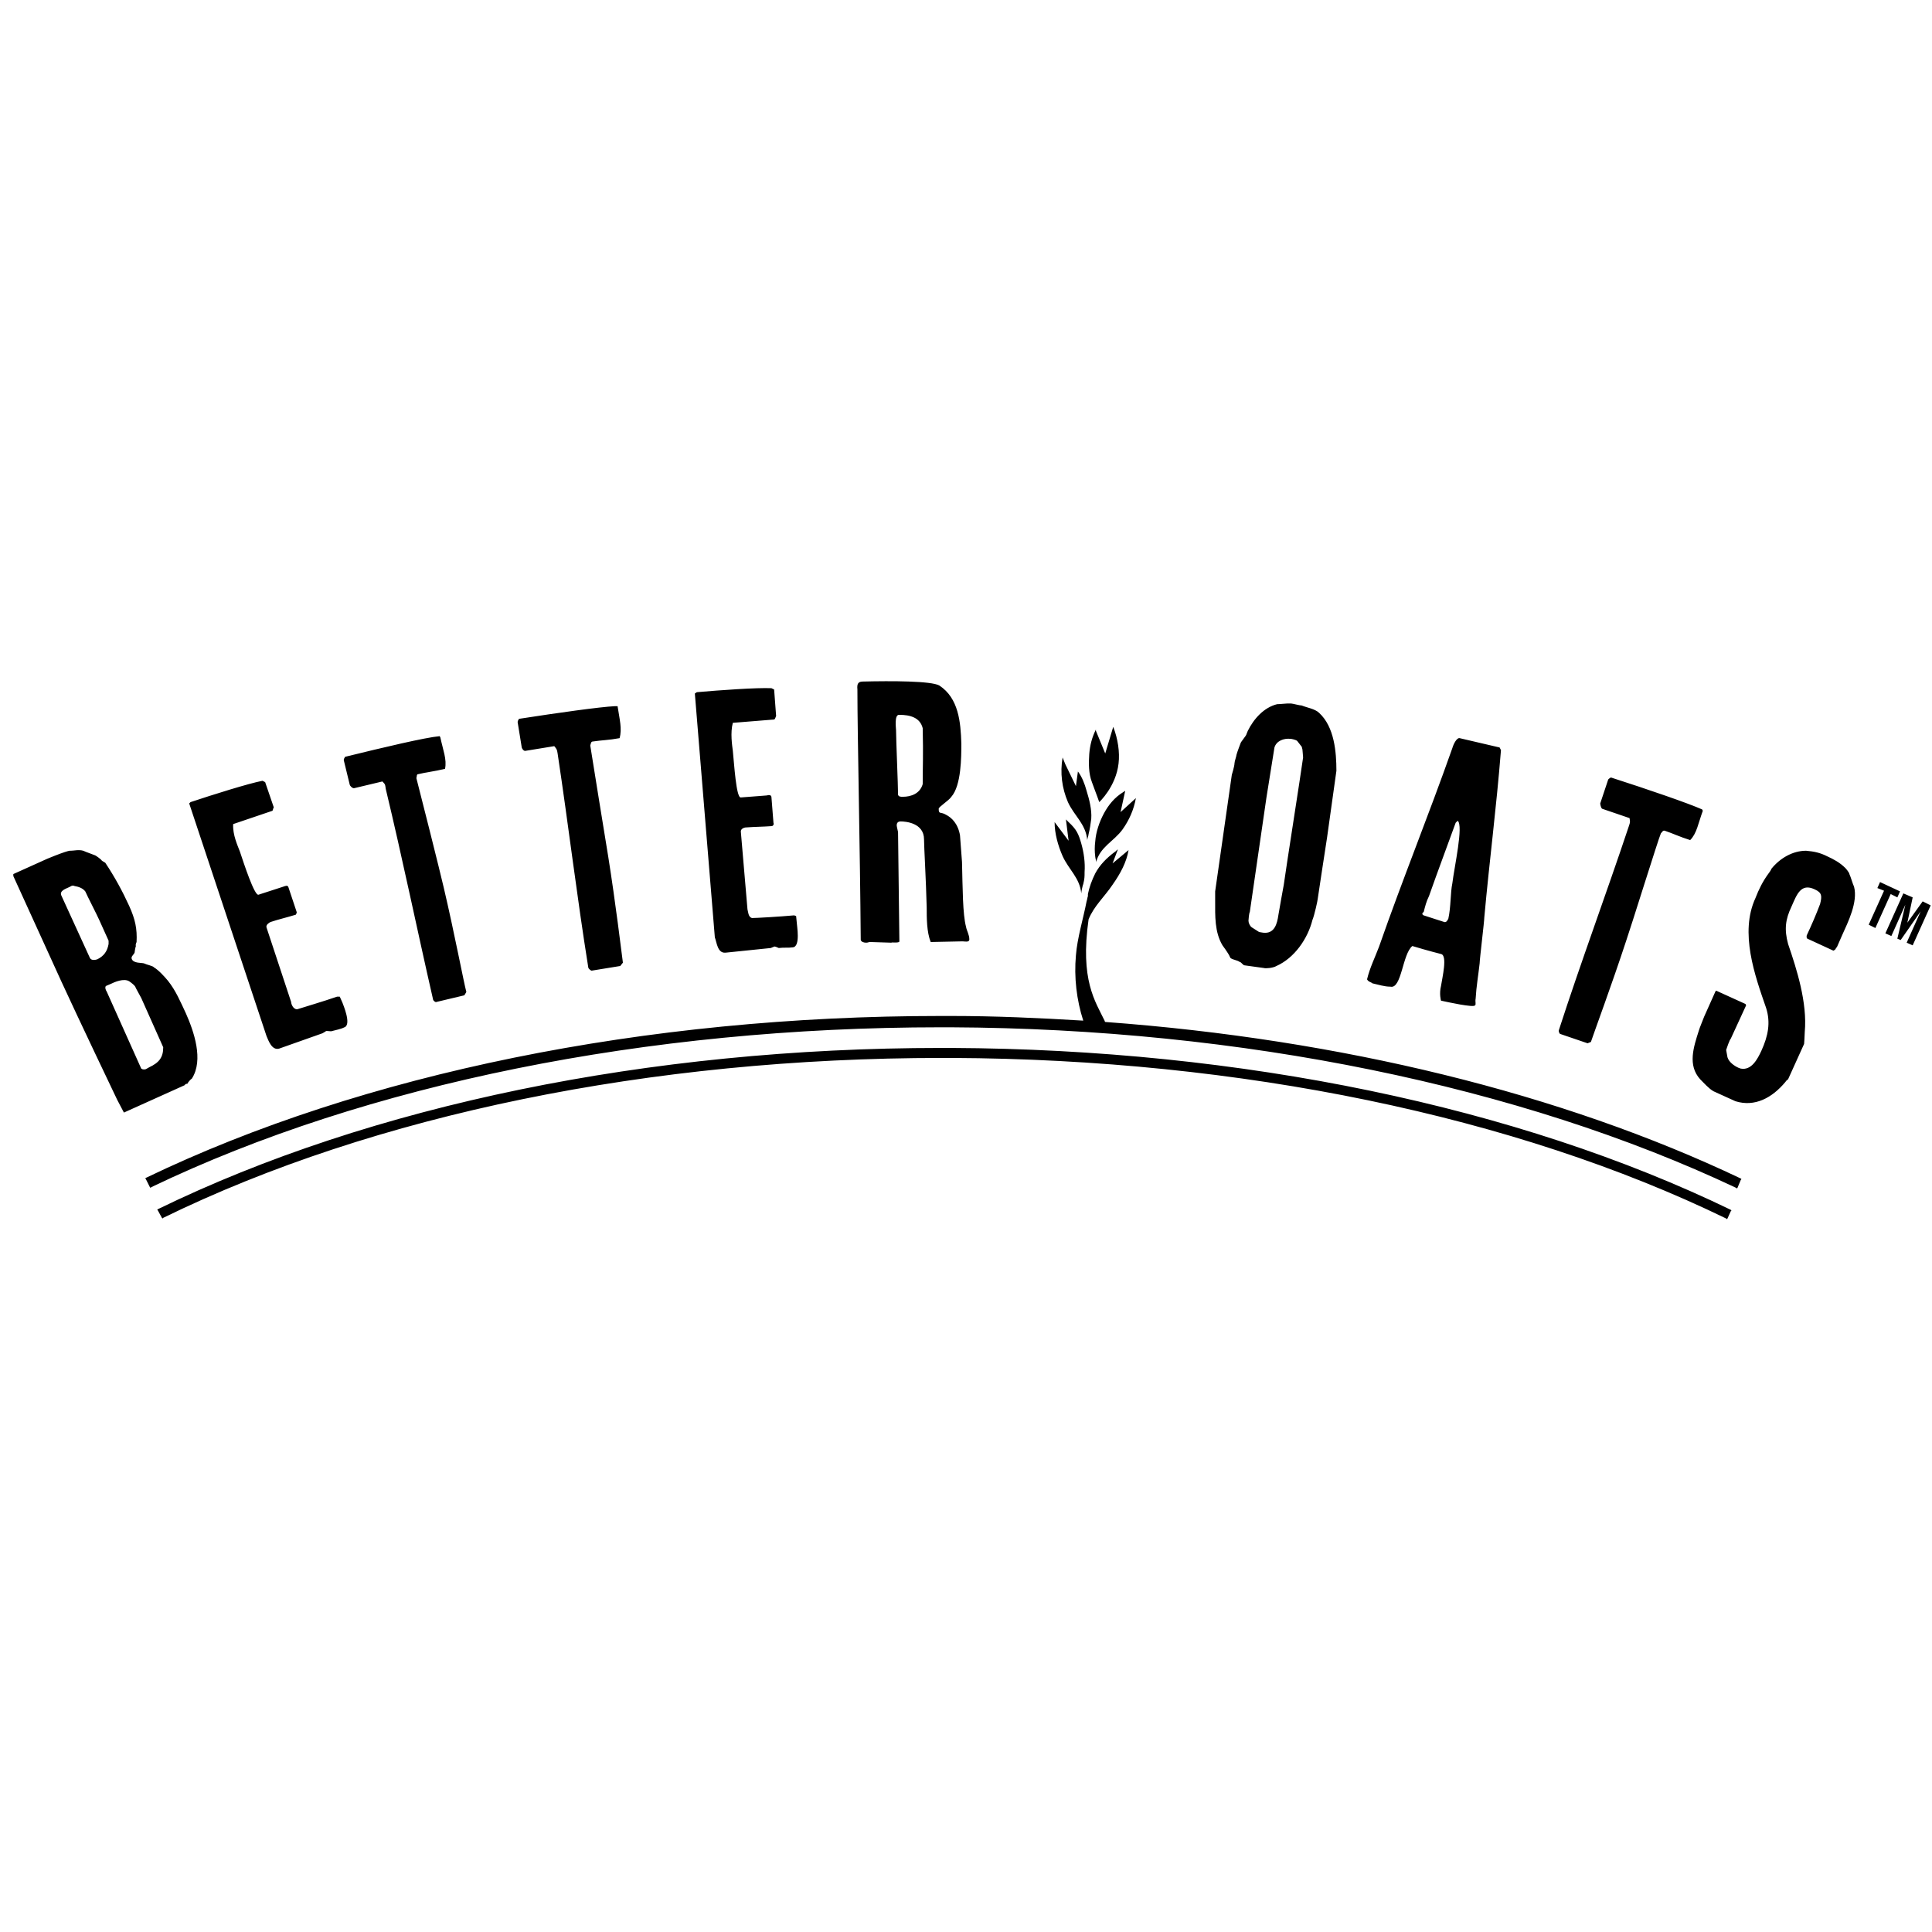 <?xml version="1.0" encoding="utf-8"?>
<!-- Generator: Adobe Illustrator 28.1.0, SVG Export Plug-In . SVG Version: 6.00 Build 0)  -->
<svg version="1.1" id="Layer_1" xmlns="http://www.w3.org/2000/svg" xmlns:xlink="http://www.w3.org/1999/xlink" x="0px" y="0px"
	 viewBox="0 0 290 290" style="enable-background:new 0 0 290 290;" xml:space="preserve">
<g>
	<g>
		<path d="M159.5,128.5c-0.7-1.6-1.2-3.4-1.2-5.1l2.1,2.8L160,123c0.1,0.1,0.3,0.3,0.4,0.4c1.2,1.1,1.5,1.8,1.9,3.2
			c0.4,1.4,0.6,2.9,0.5,4.3c0,0.7,0,1-0.2,1.8c-0.1,0.2-0.3,1.2-0.3,1.4C162.1,131.8,160.4,130.5,159.5,128.5z M128.7,103.5
			c-0.1-1,0.2-1.2,0.9-1.2c4.1-0.1,10.2-0.1,11.4,0.6c2.9,1.9,3.2,5.5,3.3,8.7c0,2,0,6.3-1.5,8c-0.4,0.6-1.9,1.5-1.9,1.8
			c0,0.9,0.3,0.4,1.1,0.9c0.8,0.4,1.8,1.3,2.1,3.1c0,0.1,0.3,3.9,0.3,4c0.1,4,0.1,7.8,0.6,9.7c0.1,0.6,0.5,1.2,0.5,1.9
			c0,0.5-0.7,0.3-1,0.3l-4.8,0.1c-0.6-1.5-0.6-3.6-0.6-5.2c-0.1-4.1-0.4-9.1-0.4-10.2c0-2.5-2.8-2.7-3.5-2.7c-0.4,0-0.6,0.2-0.6,0.6
			c0,0.2,0.2,0.9,0.2,1l0.2,16.4c0,0.3-1.2,0.1-1.2,0.2c-0.3,0-2.9-0.1-3.2-0.1c-0.2,0-0.3,0.1-0.6,0.1s-0.7-0.1-0.8-0.4
			C129.1,127.6,128.7,110.3,128.7,103.5z M134.5,109.6c0,1.4,0.3,8.2,0.3,9.7c0.1,0.3,0.4,0.3,0.7,0.3c1.3,0,2.6-0.5,3-1.9
			c0-2.8,0.1-4.2,0-8.4c-0.4-1.6-1.9-2-3.5-2C134.2,107.2,134.5,109.3,134.5,109.6z M165,120.4c0,0,2.5-2.3,2.9-5.8
			c0.2-1.7-0.1-3.7-0.8-5.5l-1.2,4l-1.4-3.4v-0.2c-0.6,1.2-0.9,2.4-1,3.7c-0.1,1.4-0.1,2.9,0.4,4.2C164.1,118,164.7,119.5,165,120.4
			z M163.2,126.1c0-0.2,0.2-0.7,0.2-0.9c0.2-0.8,0.3-1.5,0.4-2.3c0.1-1.4-0.3-2.9-0.7-4.2c-0.3-1.1-0.7-2.1-1.3-2.9l-0.3,2.2
			l-1.6-3.3l-0.4-1c-0.4,2.3-0.1,4.6,0.8,6.7C161.2,122.4,163,123.7,163.2,126.1z M205.2,147c0.4-1.7,1.2-3.3,1.8-4.9
			c3.6-10.3,7.4-19.6,11-29.8c0.2-0.7,0.7-1.6,1.1-1.5l6,1.4l0.2,0.4c-0.7,8.8-1.7,16.3-2.5,25.1c0,0.6-0.7,6.3-0.7,6.9
			c-0.2,1.8-0.5,3.5-0.6,5.3c-0.1,0.5,0.1,0.9-0.1,1c-0.1,0.4-4.2-0.5-5.1-0.7c0,0-0.3-1,0-2.2c0.2-1.3,1-4.6,0-4.8
			c-1.6-0.4-4-1.1-4.3-1.2c-1.5,1.2-1.6,6.5-3.3,6.1c-0.9,0-1.8-0.3-2.7-0.5C205.8,147.4,205.4,147.4,205.2,147z M213.7,137.4l3.1,1
			c0.3,0.1,0.5-0.3,0.6-0.5c0.4-1.8,0.3-3.9,0.6-5.3c0.3-2.5,1.7-8.7,0.8-9.4l-0.3,0.3c-1.3,3.6-2.7,7.3-4,11
			c-0.4,0.8-0.6,1.6-0.8,2.4C213.3,137.1,213.6,137.4,213.7,137.4z M165.7,122.1c-0.7,1.3-1.2,2.8-1.3,4.2c-0.1,0.8-0.1,1.5,0,2.3
			c0,0.2,0.2,0.7,0.1,0.9c0.6-2.4,2.7-3.2,4-5c1-1.4,1.7-3,2-4.7l-2.3,2.1l0.7-3.2c-0.1,0.1-0.2,0.1-0.3,0.2
			C167.3,119.7,166.4,120.8,165.7,122.1z M183.5,141.9c-1.2-2-1.1-4.5-1.1-6.6c0-0.3,0-1.4,0-1.5l2.5-17.5c0,0,0.4-1.3,0.4-1.7
			c0-0.3,0.3-1.1,0.3-1.3c0.1-0.4,0.6-1.7,0.6-1.7c0-0.2,0.9-1.2,0.9-1.4l0.2-0.5c0.9-1.8,2.4-3.5,4.4-4c0.5,0,1.2-0.1,1.5-0.1h0.6
			c0.2,0,1.3,0.3,1.6,0.3c0.7,0.3,2,0.5,2.6,1.1c2.3,2.1,2.6,5.9,2.6,8.7l-1.4,10c-0.3,2-1.3,8.4-1.4,9.2c0,0.2-0.5,2.5-0.8,3.2
			c-0.7,2.8-2.7,5.7-5.4,6.9c-0.5,0.3-1.6,0.4-1.9,0.3l-2.9-0.4c-0.2,0-0.5-0.5-0.7-0.5c-0.4-0.3-1-0.3-1.4-0.6l-0.1-0.2
			C184.4,143.1,183.5,141.9,183.5,141.9z M187.4,138.2c0,0.3,0.2,0.8,0.5,1s1.1,0.7,1.1,0.7l0.6,0.1c1.7,0.2,2.1-1.3,2.3-2.7
			c0.1-0.7,0.7-3.9,0.8-4.5c0.4-2.9,2.5-16.2,2.9-19.1c0-0.2-0.1-1.1-0.1-1.2l-0.1-0.4l-0.7-0.9c-0.3-0.2-0.9-0.3-1-0.3
			c-1-0.1-2.1,0.3-2.4,1.3c-0.2,1.2-1,6.3-1.2,7.5l-2.5,17.2C187.5,137,187.4,138,187.4,138.2z M238.3,156.6l0.5-0.2
			c0.5-1.5,3.1-8.5,5.3-15.2c0.6-1.7,4.9-15.5,5.2-16.1c0.2-0.2,0.3-0.5,0.6-0.4c1.2,0.4,2.2,0.9,3.8,1.4c1-1,1.2-2.5,1.9-4.4
			l-0.1-0.2c-2-0.9-8.1-3-13.7-4.8c-0.2,0.1-0.3,0.2-0.4,0.3l-1.2,3.6c0,0.1,0.1,0.7,0.3,0.8l4.1,1.4c0.1,0.6,0.1,0.6-0.1,1.2
			c-3.4,10.2-7.2,20.4-10.5,30.6c-0.1,0.2,0.1,0.6,0.2,0.6L238.3,156.6z M108.9,143l6.8-0.7c0.2-0.1,0.5-0.2,0.5-0.2
			c0-0.1,0.5,0.1,0.7,0.2c0.8-0.1,1.4,0,2.1-0.1c1.2-0.1,0.6-3.3,0.6-3.7l-0.1-1l-0.3-0.1c-2.2,0.2-5.7,0.4-6.3,0.4
			c-0.6-0.1-0.6-1-0.7-1.3l-1-11.7c0-0.4,0.5-0.6,0.8-0.6c1.3-0.1,2.6-0.1,3.9-0.2c0.2-0.1,0.3-0.3,0.2-0.5l-0.3-3.8
			c0-0.4-0.4-0.4-0.7-0.3l-3.9,0.3c-0.7,0.1-1-5.1-1.2-7c-0.1-0.8-0.4-2.7,0-4.2l6.2-0.5c0.2-0.1,0.2-0.4,0.3-0.5l-0.3-4l-0.4-0.2
			c-2.2-0.1-7.8,0.3-11.2,0.6l-0.3,0.2l3,36.6C107.6,141.5,107.7,143.1,108.9,143z M277.6,131.2c0-0.2-0.5-0.8-0.6-0.9
			c-0.8-0.8-1.7-1.3-2.8-1.8c-1-0.5-1.9-0.7-3.1-0.8c-2,0-3.9,1.1-5.2,2.7c0,0.1-0.4,0.7-0.5,0.8c-0.8,1.1-1.4,2.3-1.9,3.6
			c-2.4,5.2-0.1,11.6,1.6,16.5c0.7,2.2,0.3,4.2-0.7,6.4c-0.6,1.3-1.5,3-3.1,2.7l-0.3-0.1c-0.7-0.3-1.5-0.9-1.7-1.6l-0.2-1.1
			c0.1-0.3,0.5-1.5,0.7-1.7l2.3-5l-0.1-0.2l-4.4-2l-0.1,0.1l-1.7,3.8c-0.1,0.3-0.7,1.7-0.8,2.1c-0.8,2.5-1.7,5.2,0.2,7.3
			c0.6,0.6,1.3,1.4,2,1.8l3.3,1.5c2.9,0.9,5.5-0.5,7.5-2.9c0.1-0.2,0.4-0.4,0.4-0.4l2.4-5.3c0,0,0.1-1.3,0.1-1.8
			c0.4-4.4-1.2-9.4-2.5-13.2c-0.6-2.2-0.4-3.7,0.5-5.6c0.8-1.8,1.4-3.6,3.5-2.6c1.1,0.5,1.1,1,0.8,2.2c-0.6,1.6-1.3,3.2-2,4.7
			c0,0-0.1,0.4,0.1,0.5l3.9,1.8c0,0,0.2-0.1,0.3-0.2c0-0.1,0.3-0.4,0.3-0.5l0.7-1.6c0.9-2,2.4-5,1.8-7.3
			C278.1,132.7,277.8,131.6,277.6,131.2z M142.8,157.3c-0.5,0-1,0-1.5,0c-43.9,0-85.6,8.6-117.6,24.2l-0.1,0.1l0.1,0.1l0.6,1.1
			l0.1,0.1l0.1-0.1c31.7-15.5,73.2-24,116.9-24c0.5,0,1,0,1.5,0c43.2,0.2,84.5,8.7,116.2,24.1l0.1,0.1l0.1-0.1l0.5-1.1l0.1-0.1
			l-0.1-0.1C227.8,166.1,186.3,157.5,142.8,157.3z M288.6,135.3l-2.3,3.2l0,0l0.8-3.8l-1.4-0.6l-2.7,6l0.9,0.4l2.1-4.7l0,0l-1.2,5.1
			l0.5,0.2l3-4.3l0,0l-2.1,4.7l0.9,0.4l2.7-6L288.6,135.3z M284.8,134.7l0.4-0.9l-3-1.4l-0.4,0.9l1,0.4l-2.3,5.1l1,0.5l2.3-5.1
			L284.8,134.7z M165.9,153.4c-0.1-0.1-0.1-0.2-0.1-0.2c-1.4-2.9-3.7-6.1-2.4-15.2c0.8-2,2.4-3.4,3.6-5.2c1.2-1.7,2.1-3.4,2.4-5.2
			l-2.4,2l0.8-2.1c-0.2,0.1-0.3,0.3-0.5,0.4c-1.2,0.9-2.2,1.9-2.9,3.2c-0.5,1-0.9,2.1-1.1,3.1c0,0.1,0,0.2,0,0.3
			c-0.1,0.3-0.1,0.5-0.2,0.8l0,0c-0.5,2.6-1.4,5.5-1.6,8.1c-0.3,3.3,0.1,6.7,1.1,9.8c-6.6-0.4-13.2-0.7-19.9-0.7c-0.5,0-1,0-1.5,0
			c-44.3,0-86.7,8.6-119.3,24.3l-0.1,0.1l0.1,0.1l0.6,1.2l0.1,0.1l0.1-0.1c32.3-15.5,74.4-24,118.5-24c0.5,0,1,0,1.5,0
			c43.6,0.2,85.5,8.8,117.9,24.1l0.1,0.1l0.1-0.1l0.5-1.2l0.1-0.1l-0.1-0.1C234.4,164.1,201.2,156,165.9,153.4z M53.2,118.3l4.2-1
			c0.5,0.5,0.4,0.5,0.5,1.1c2.5,10.4,4.7,21.1,7.1,31.6c0,0.2,0.4,0.5,0.5,0.4l4.2-1l0.3-0.5c-0.4-1.5-1.8-8.9-3.4-15.7
			c-0.4-1.8-3.9-15.7-4.1-16.4c0.1-0.3,0-0.6,0.3-0.6c1.2-0.3,2.4-0.4,4-0.8c0.3-1.4-0.3-2.8-0.7-4.7l-0.1-0.2
			c-2.2,0.2-8.5,1.7-14.2,3.1c-0.1,0.2-0.2,0.3-0.2,0.5l0.9,3.7C52.5,117.9,52.9,118.4,53.2,118.3z M27.7,162.9l-9.1,4.1l-1-1.9
			c-0.3-0.6-6.2-13-8.4-17.8L2,131.5v-0.3l5.1-2.3c3.4-1.4,3.5-1.2,3.5-1.2c0.5,0,1.2-0.2,1.9,0c0.4,0.2,1.6,0.6,1.8,0.7
			s0.9,0.6,1,0.8l0.5,0.3c1.4,2.1,2.6,4.3,3.6,6.5c0.9,2,1.2,3.4,1.1,5.4c0,0-0.2,0.4-0.1,0.6c-0.1,0.2-0.2,1-0.2,1
			c-0.2,0.4-0.6,0.6-0.4,1c0.3,0.6,1.4,0.5,1.8,0.6c0.4,0.2,1.4,0.4,1.5,0.6c0.7,0.4,1.6,1.4,2.1,2c1.2,1.5,1.9,3.2,2.7,4.9
			c1.2,2.7,2.7,7,0.9,9.8c-0.2,0.1-0.6,0.6-0.7,0.8C27.9,162.6,27.7,162.9,27.7,162.9z M16.3,141.7c0,0,0-0.3,0-0.5l-1.4-3.1
			c-0.3-0.7-1.8-3.6-2.1-4.3c-0.4-0.5-1-0.7-1.6-0.8c-0.4-0.2-0.6,0.1-0.9,0.2c-0.4,0.2-1.4,0.5-1.1,1.2l4.3,9.4
			c0.2,0.4,0.8,0.3,1.1,0.2C15.6,143.5,16.1,142.8,16.3,141.7z M24.5,157.2l-3.3-7.4c-0.2-0.4-0.9-1.6-0.9-1.7
			c-0.1-0.2-0.6-0.6-0.9-0.8c-0.8-0.5-2.2,0.1-2.8,0.4l-0.7,0.3c-0.2,0.2,0,0.7,0.1,0.8l5.2,11.6l0.2,0.1c0.5,0.1,0.6-0.1,1-0.3
			C23.9,159.5,24.5,158.7,24.5,157.2z M78.9,112.7l4.3-0.7c0.4,0.5,0.4,0.5,0.5,1.1c1.6,10.6,2.9,21.5,4.6,32.1
			c0,0.2,0.4,0.5,0.5,0.5l4.3-0.7l0.4-0.5c-0.2-1.5-1.1-9-2.2-15.9c-0.3-1.8-2.6-16-2.7-16.7c0.1-0.3,0.1-0.6,0.4-0.6
			c1.3-0.2,2.4-0.2,4-0.5c0.4-1.4,0-2.8-0.3-4.8h-0.4c-2.2,0.1-8.6,1-14.4,1.9c-0.1,0.2-0.2,0.3-0.2,0.5l0.6,3.7
			C78.3,112.3,78.6,112.8,78.9,112.7z M41.9,157.4l6.5-2.3c0.2-0.1,0.5-0.3,0.5-0.3c0-0.1,0.5,0,0.8,0c0.7-0.2,1.4-0.3,2-0.6
			c1.1-0.4-0.2-3.4-0.3-3.7l-0.4-0.9h-0.4c-2,0.7-5.4,1.7-6,1.9c-0.6,0-0.9-0.8-0.9-1.1L40,139.2c-0.1-0.4,0.4-0.7,0.6-0.8
			c1.2-0.4,2.5-0.7,3.8-1.1c0.1-0.2,0.2-0.3,0.1-0.5l-1.2-3.6c-0.1-0.4-0.5-0.2-0.8-0.1l-3.7,1.2c-0.6,0.2-2.2-4.7-2.8-6.5
			c-0.3-0.8-1.1-2.5-1-4.1l5.9-2c0.1-0.2,0.1-0.4,0.2-0.5l-1.3-3.8l-0.4-0.2c-2.1,0.4-7.5,2.1-10.8,3.2l-0.2,0.2L40,155.5
			C40.3,156.2,40.8,157.7,41.9,157.4z"/>
	</g>
</g>
</svg>
